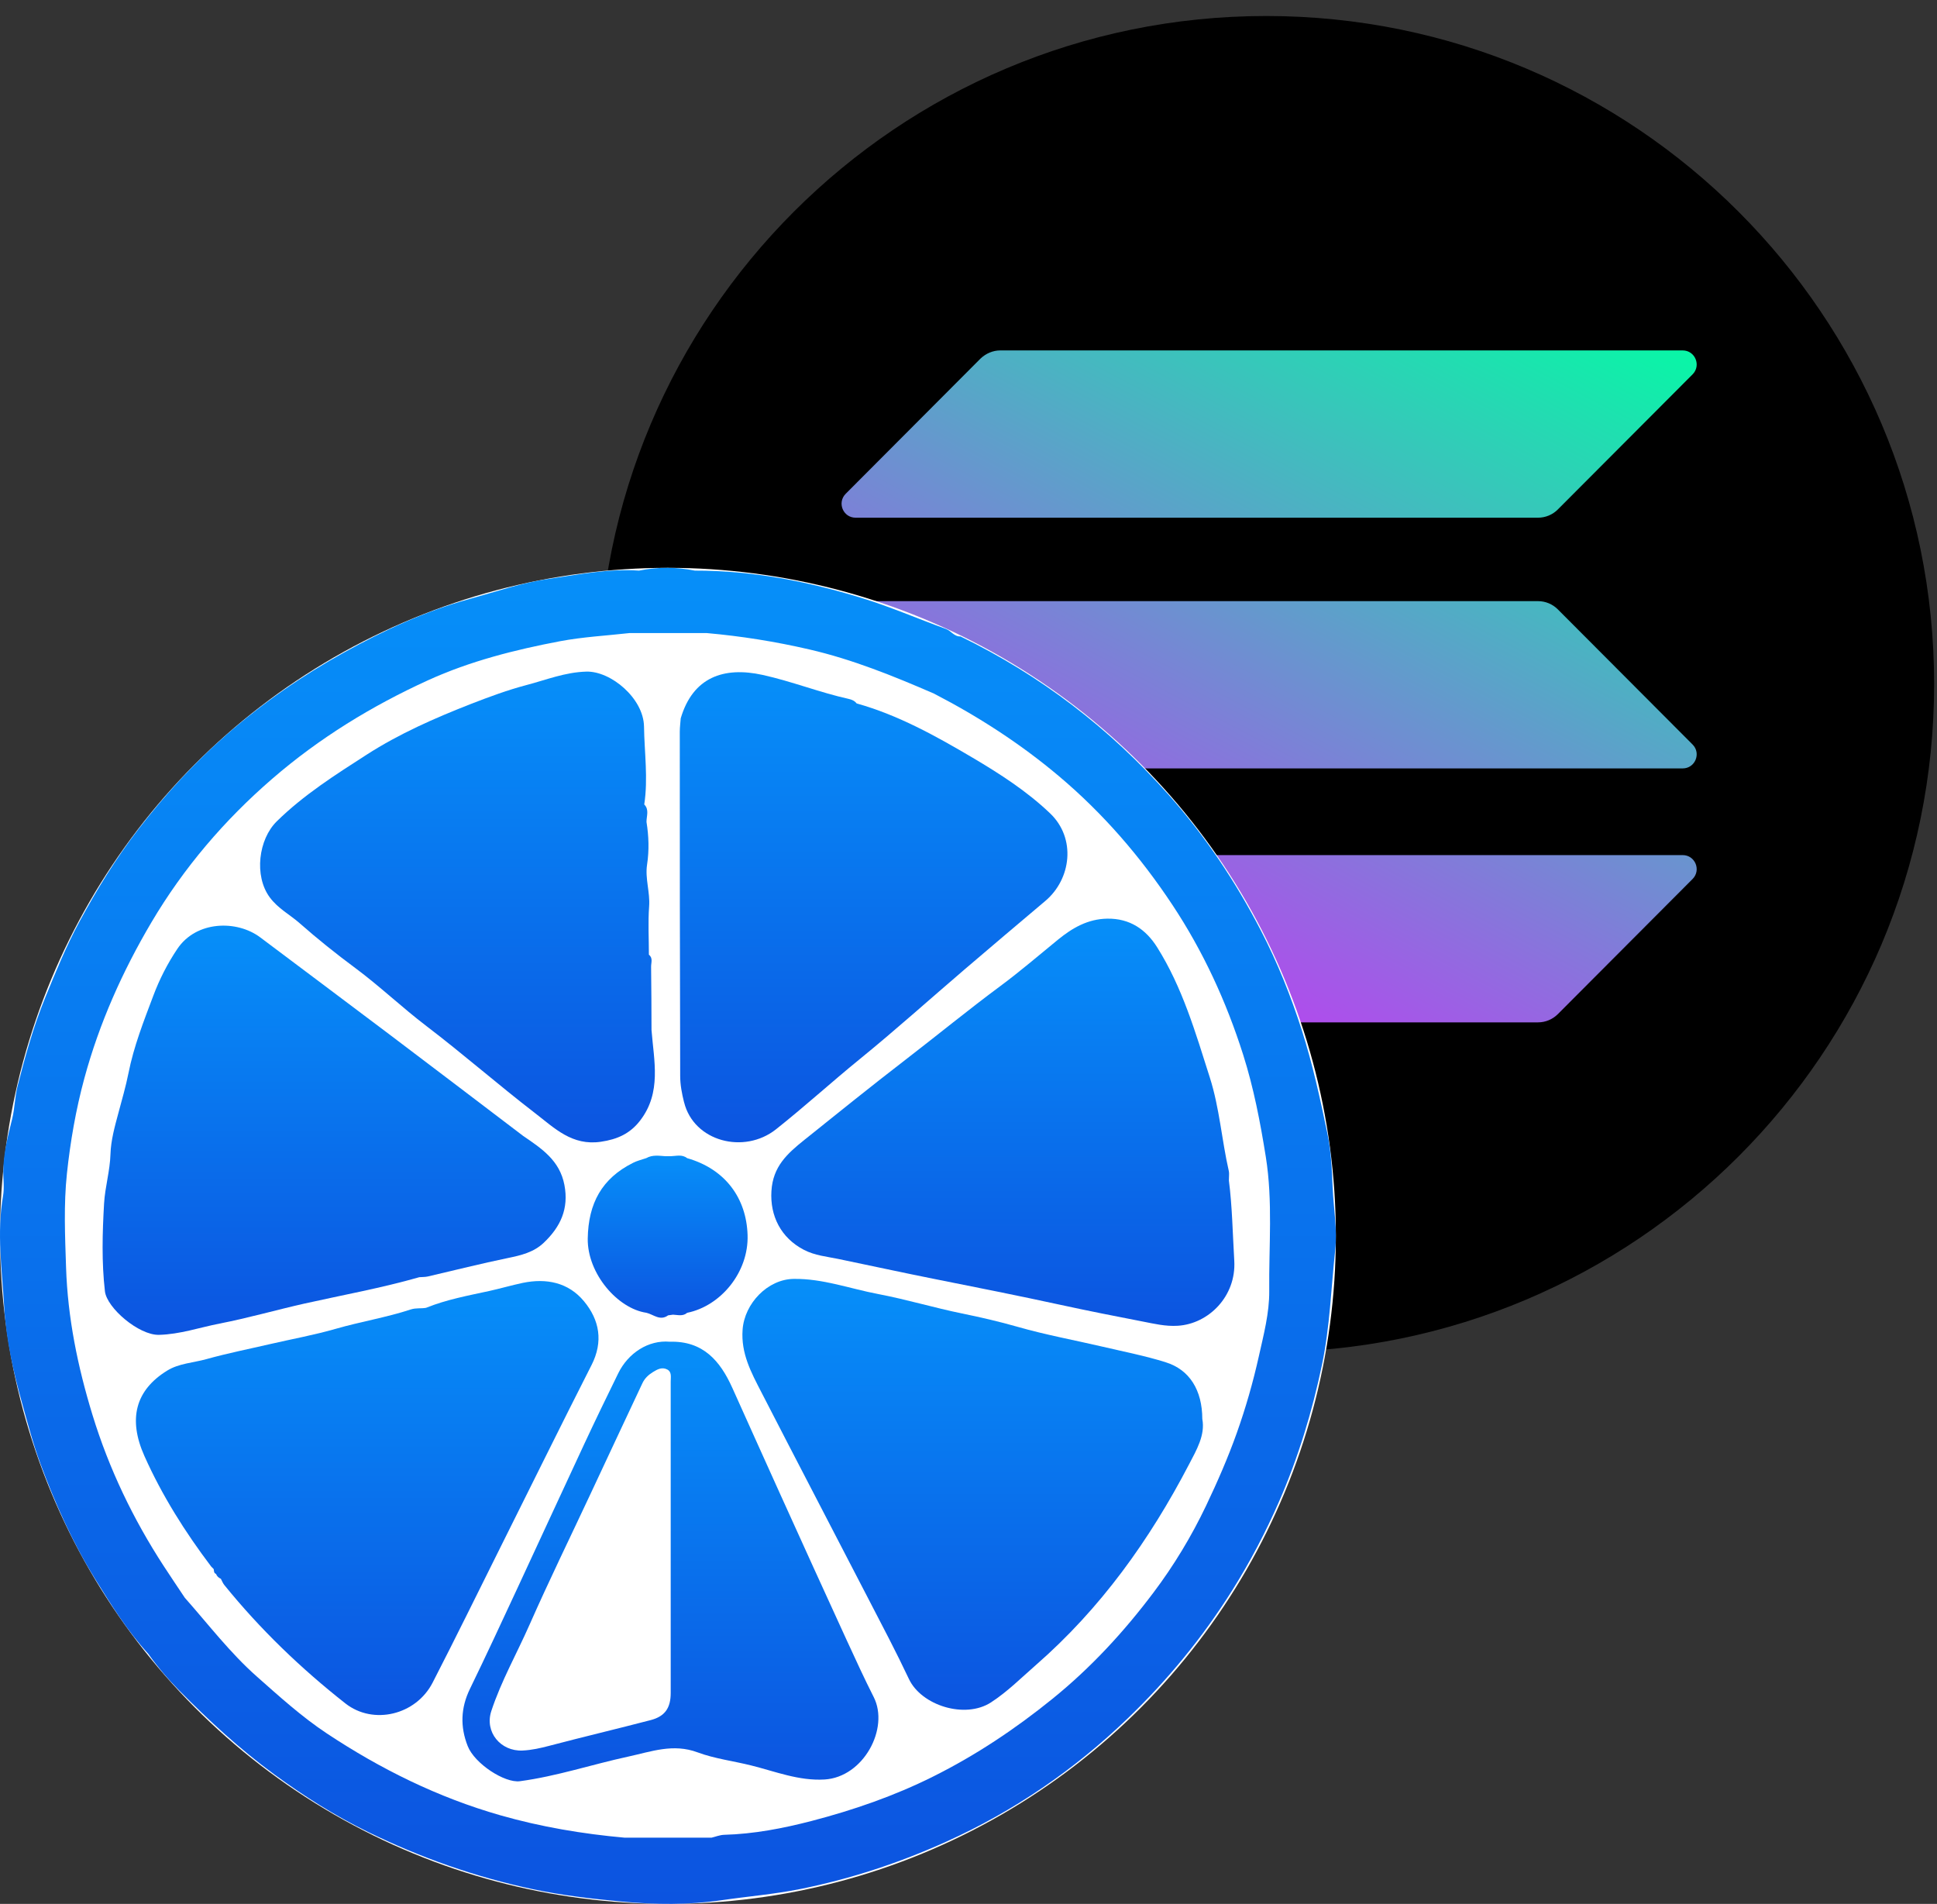 <svg width="58" height="57" viewBox="0 0 58 57" fill="none" xmlns="http://www.w3.org/2000/svg">
<rect x="0" y="0" width="58" height="57" fill="#333333" stroke="none"/>
<g clip-path="url(#clip0_13_3508)">
<path fill-rule="evenodd" clip-rule="evenodd" d="M37.914 0.479C48.96 0.479 57.914 9.433 57.914 20.48C57.914 31.526 48.96 40.48 37.914 40.48C26.867 40.48 17.914 31.526 17.914 20.48C17.914 9.433 26.867 0.479 37.914 0.479Z" fill="black"/>
<g clip-path="url(#clip1_13_3508)">
<path d="M29.359 25.845C29.514 25.69 29.726 25.6 29.951 25.6H50.385C50.758 25.6 50.945 26.051 50.681 26.316L46.645 30.363C46.49 30.517 46.278 30.608 46.052 30.608H25.619C25.245 30.608 25.059 30.156 25.323 29.891L29.359 25.845Z" fill="url(#paint0_linear_13_3508)"/>
<path d="M29.359 10.736C29.52 10.582 29.732 10.491 29.951 10.491H50.385C50.758 10.491 50.945 10.943 50.681 11.208L46.645 15.254C46.49 15.409 46.278 15.499 46.052 15.499H25.619C25.245 15.499 25.059 15.048 25.323 14.783L29.359 10.736Z" fill="url(#paint1_linear_13_3508)"/>
<path d="M46.645 18.242C46.49 18.087 46.278 17.997 46.052 17.997H25.619C25.245 17.997 25.059 18.449 25.323 18.713L29.359 22.76C29.514 22.915 29.726 23.005 29.951 23.005H50.385C50.758 23.005 50.945 22.553 50.681 22.289L46.645 18.242Z" fill="url(#paint2_linear_13_3508)"/>
</g>
</g>
<g clip-path="url(#clip2_13_3508)">
<circle cx="20" cy="37" r="20" fill="white"/>
<path d="M39.904 35.563C39.882 35.017 39.857 34.463 39.746 33.931C39.53 32.899 39.308 31.869 38.985 30.858C38.654 29.822 38.253 28.819 37.755 27.858C36.997 26.394 36.086 25.028 34.99 23.793C33.225 21.806 31.155 20.216 28.761 19.054C28.572 19.062 28.477 18.885 28.323 18.829C27.482 18.524 26.662 18.167 25.803 17.903C24.172 17.403 22.518 17.079 20.808 17.083C20.249 16.972 19.691 16.972 19.132 17.083C18.218 17.019 17.322 17.203 16.429 17.331C15.629 17.445 14.851 17.715 14.066 17.931C12.728 18.299 11.485 18.877 10.286 19.543C9.045 20.232 7.874 21.043 6.798 21.981C5.817 22.837 4.945 23.788 4.148 24.82C3.471 25.696 2.9 26.631 2.375 27.599C1.98 28.33 1.668 29.097 1.353 29.868C0.999 30.735 0.754 31.622 0.525 32.521C0.443 32.845 0.442 33.185 0.364 33.498C0.233 34.021 0.1 34.535 0.098 35.077C0.098 35.318 0.132 35.565 0.092 35.799C-0.103 36.913 0.063 38.028 0.126 39.133C0.182 40.1 0.397 41.062 0.661 42.008C0.832 42.622 0.994 43.24 1.215 43.834C1.655 45.022 2.175 46.18 2.841 47.26C3.324 48.043 3.814 48.828 4.44 49.513C4.718 49.903 5.027 50.267 5.364 50.608C6.254 51.51 7.179 52.365 8.208 53.119C9.103 53.775 10.031 54.363 11.02 54.846C12.596 55.616 14.236 56.195 15.965 56.561C16.851 56.748 17.745 56.849 18.631 56.931C19.615 57.023 20.622 57.035 21.616 56.888C22.397 56.773 23.18 56.711 23.96 56.555C25.48 56.25 26.939 55.767 28.338 55.135C30.354 54.224 32.166 52.987 33.765 51.448C34.961 50.298 36.005 49.029 36.891 47.621C37.432 46.761 37.902 45.864 38.305 44.94C38.876 43.628 39.291 42.261 39.586 40.852C39.822 39.718 39.857 38.569 39.98 37.428C40.048 36.804 39.93 36.184 39.905 35.562L39.904 35.563ZM4.903 48.717C4.973 48.641 5.04 48.562 5.102 48.48C5.039 48.562 4.973 48.641 4.903 48.717ZM20.776 55.082C20.835 55.087 20.895 55.091 20.954 55.091C20.896 55.091 20.836 55.086 20.776 55.082ZM38.005 38.653C38.011 39.304 37.837 39.963 37.693 40.608C37.52 41.383 37.302 42.146 37.034 42.899C36.769 43.644 36.454 44.364 36.116 45.074C35.678 45.993 35.149 46.87 34.537 47.681C33.654 48.854 32.664 49.93 31.512 50.861C30.397 51.764 29.218 52.55 27.936 53.189C26.774 53.769 25.552 54.191 24.299 54.517C23.442 54.739 22.573 54.907 21.682 54.931C21.556 54.935 21.43 54.987 21.305 55.017C20.439 55.017 19.572 55.017 18.706 55.017C17.445 54.904 16.201 54.695 14.983 54.347C13.116 53.813 11.397 52.964 9.785 51.895C9.034 51.397 8.367 50.791 7.692 50.194C6.886 49.481 6.24 48.631 5.533 47.833C5.428 48.011 5.318 48.187 5.197 48.355C5.318 48.188 5.428 48.012 5.533 47.833C5.323 47.518 5.112 47.206 4.906 46.89C3.986 45.477 3.264 43.975 2.768 42.356C2.326 40.911 2.027 39.454 1.978 37.94C1.947 37.003 1.905 36.061 2.004 35.134C2.106 34.175 2.272 33.219 2.526 32.282C2.975 30.628 3.669 29.076 4.536 27.61C5.498 25.984 6.717 24.555 8.152 23.315C9.56 22.097 11.134 21.133 12.819 20.365C14.075 19.793 15.416 19.454 16.769 19.197C17.453 19.068 18.155 19.031 18.848 18.953C19.619 18.953 20.392 18.953 21.163 18.953C22.199 19.045 23.221 19.208 24.238 19.444C25.535 19.744 26.754 20.24 27.966 20.765C29.299 21.455 30.55 22.262 31.702 23.232C33.031 24.351 34.149 25.647 35.105 27.09C36.028 28.483 36.72 29.988 37.224 31.576C37.54 32.572 37.736 33.594 37.902 34.631C38.117 35.975 37.991 37.313 38.005 38.652L38.005 38.653Z" fill="url(#paint3_linear_13_3508)"/>
<path d="M36.797 35.343C36.797 35.204 36.811 35.129 36.795 35.061C36.582 34.132 36.518 33.176 36.227 32.262C35.799 30.919 35.406 29.561 34.647 28.357C34.312 27.825 33.831 27.493 33.157 27.503C32.574 27.511 32.109 27.782 31.683 28.129C31.111 28.595 30.55 29.079 29.96 29.516C28.994 30.232 28.065 30.994 27.113 31.727C26.094 32.512 25.092 33.319 24.089 34.123C23.567 34.542 23.143 34.925 23.099 35.659C23.053 36.4 23.383 37.061 24.072 37.418C24.401 37.589 24.759 37.62 25.093 37.689C26.063 37.889 27.032 38.102 28.004 38.295C29.253 38.544 30.502 38.792 31.747 39.063C32.574 39.243 33.406 39.408 34.235 39.568C34.559 39.63 34.898 39.714 35.265 39.691C36.19 39.636 37.021 38.807 36.958 37.743C36.91 36.92 36.895 36.097 36.797 35.344V35.343Z" fill="url(#paint4_linear_13_3508)"/>
<path d="M34.905 40.783C34.288 40.591 33.651 40.466 33.022 40.319C32.173 40.121 31.314 39.964 30.478 39.725C29.926 39.567 29.365 39.437 28.809 39.324C27.967 39.151 27.144 38.903 26.299 38.742C25.455 38.583 24.64 38.275 23.764 38.288C22.984 38.299 22.294 39.024 22.236 39.804C22.182 40.518 22.494 41.091 22.796 41.677C23.858 43.741 24.934 45.8 26 47.862C26.413 48.659 26.833 49.454 27.216 50.266C27.588 51.059 28.896 51.471 29.673 50.967C30.168 50.646 30.579 50.231 31.018 49.848C32.955 48.158 34.423 46.106 35.603 43.841C35.826 43.414 36.093 42.963 36.001 42.482C35.999 41.619 35.62 41.006 34.905 40.784V40.783Z" fill="url(#paint5_linear_13_3508)"/>
<path d="M8.974 27.641C9.507 28.11 10.064 28.556 10.638 28.981C11.372 29.526 12.039 30.163 12.768 30.718C13.875 31.562 14.922 32.479 16.025 33.328C16.605 33.775 17.131 34.31 17.993 34.182C18.49 34.109 18.869 33.937 19.17 33.544C19.815 32.704 19.58 31.76 19.508 30.833C19.505 30.204 19.506 29.575 19.496 28.945C19.494 28.824 19.558 28.683 19.43 28.582C19.43 28.099 19.401 27.615 19.437 27.136C19.469 26.712 19.312 26.304 19.375 25.888C19.441 25.457 19.427 25.033 19.358 24.606C19.358 24.43 19.445 24.241 19.291 24.084C19.41 23.306 19.295 22.529 19.284 21.752C19.27 20.905 18.29 20.087 17.557 20.107C16.921 20.124 16.353 20.355 15.762 20.51C15.198 20.659 14.646 20.863 14.101 21.075C13.02 21.498 11.956 21.965 10.977 22.595C10.038 23.199 9.098 23.794 8.288 24.589C7.737 25.129 7.605 26.222 8.075 26.862C8.326 27.203 8.68 27.381 8.975 27.641H8.974Z" fill="url(#paint6_linear_13_3508)"/>
<path d="M6.578 39.625C7.432 39.459 8.271 39.217 9.119 39.026C10.266 38.77 11.424 38.561 12.556 38.237C12.64 38.23 12.726 38.234 12.808 38.216C13.608 38.031 14.404 37.829 15.208 37.663C15.603 37.582 15.982 37.492 16.283 37.205C16.78 36.732 17.038 36.192 16.9 35.474C16.759 34.737 16.213 34.382 15.667 34.009C14.335 32.997 13.005 31.984 11.67 30.976C10.382 30.003 9.086 29.037 7.796 28.066C7.096 27.538 5.879 27.56 5.31 28.408C5.015 28.848 4.777 29.314 4.591 29.809C4.304 30.571 4.006 31.325 3.846 32.132C3.767 32.529 3.65 32.927 3.545 33.322C3.435 33.729 3.32 34.145 3.308 34.551C3.293 35.057 3.145 35.534 3.116 36.034C3.066 36.911 3.041 37.785 3.142 38.66C3.2 39.158 4.157 39.976 4.758 39.963C5.388 39.948 5.973 39.743 6.578 39.625Z" fill="url(#paint7_linear_13_3508)"/>
<path d="M20.484 33C20.774 34.175 22.279 34.566 23.235 33.81C24.092 33.131 24.899 32.395 25.746 31.706C26.817 30.835 27.844 29.911 28.893 29.014C29.694 28.33 30.497 27.649 31.302 26.971C32.074 26.32 32.232 25.097 31.439 24.346C30.743 23.684 29.946 23.171 29.126 22.686C28.019 22.033 26.899 21.409 25.65 21.059C25.59 20.98 25.503 20.944 25.412 20.924C24.541 20.731 23.712 20.399 22.836 20.206C21.67 19.949 20.746 20.276 20.383 21.506C20.374 21.638 20.355 21.77 20.355 21.903C20.356 25.339 20.356 28.774 20.367 32.21C20.367 32.474 20.416 32.733 20.483 33.001L20.484 33Z" fill="url(#paint8_linear_13_3508)"/>
<path d="M17.711 40.871C18.07 40.166 17.953 39.519 17.486 38.957C17.019 38.393 16.359 38.261 15.65 38.408C15.315 38.479 14.984 38.576 14.649 38.65C14.01 38.789 13.367 38.907 12.756 39.154C12.606 39.181 12.458 39.151 12.299 39.203C11.563 39.445 10.797 39.568 10.051 39.783C9.41 39.968 8.744 40.088 8.09 40.239C7.453 40.387 6.81 40.514 6.181 40.69C5.788 40.8 5.358 40.816 5.007 41.033C4.053 41.62 3.83 42.486 4.325 43.592C4.851 44.77 5.542 45.867 6.324 46.9C6.349 46.925 6.374 46.951 6.399 46.976C6.411 47.03 6.398 47.096 6.469 47.12C6.495 47.192 6.548 47.236 6.614 47.267C6.648 47.33 6.673 47.4 6.718 47.454C7.788 48.776 9.01 49.95 10.343 50.998C11.177 51.653 12.455 51.345 12.953 50.377C13.648 49.028 14.315 47.664 14.993 46.306C15.899 44.494 16.793 42.676 17.711 40.87V40.871Z" fill="url(#paint9_linear_13_3508)"/>
<path d="M25.371 49.144C24.693 47.667 24.021 46.188 23.351 44.708C22.874 43.656 22.402 42.601 21.927 41.548C21.565 40.744 21.053 40.14 20.055 40.169C19.412 40.112 18.808 40.509 18.511 41.116C18.168 41.816 17.827 42.518 17.497 43.226C16.825 44.666 16.162 46.11 15.492 47.55C15.023 48.558 14.556 49.566 14.07 50.565C13.795 51.132 13.776 51.693 14.004 52.273C14.21 52.8 15.112 53.388 15.57 53.326C16.673 53.178 17.727 52.824 18.809 52.59C19.502 52.44 20.155 52.19 20.886 52.462C21.402 52.654 21.962 52.721 22.499 52.856C23.221 53.036 23.919 53.32 24.69 53.275C25.861 53.204 26.634 51.74 26.162 50.808C25.885 50.261 25.628 49.703 25.372 49.145L25.371 49.144ZM20.083 46.093C20.083 47.624 20.083 49.154 20.083 50.685C20.083 51.131 19.913 51.384 19.486 51.496C18.476 51.76 17.458 52 16.448 52.266C16.181 52.336 15.924 52.395 15.646 52.408C14.991 52.438 14.504 51.853 14.712 51.224C15.008 50.325 15.478 49.5 15.858 48.637C16.441 47.317 17.076 46.02 17.688 44.712C18.204 43.611 18.718 42.509 19.236 41.41C19.303 41.269 19.408 41.166 19.548 41.079C19.692 40.989 19.825 40.922 19.977 40.999C20.12 41.071 20.083 41.229 20.083 41.358C20.084 42.937 20.083 44.516 20.083 46.094V46.093Z" fill="url(#paint10_linear_13_3508)"/>
<path d="M18.956 34.813C18.023 35.279 17.616 36.024 17.599 37.08C17.584 38.129 18.496 39.178 19.355 39.302C19.569 39.353 19.765 39.556 20.005 39.379C20.053 39.372 20.102 39.366 20.151 39.359C20.296 39.365 20.447 39.416 20.576 39.303C21.585 39.098 22.42 38.087 22.385 36.976C22.351 35.873 21.719 34.999 20.575 34.673C20.422 34.552 20.247 34.611 20.078 34.615C20.028 34.615 19.978 34.615 19.928 34.615C19.733 34.602 19.536 34.567 19.352 34.672C19.219 34.718 19.079 34.75 18.955 34.813H18.956Z" fill="url(#paint11_linear_13_3508)"/>
</g>
<defs>
<linearGradient id="paint0_linear_13_3508" x1="48.433" y1="8.074" x2="34.236" y2="35.199" gradientUnits="userSpaceOnUse">
<stop stop-color="#00FFA3"/>
<stop offset="1" stop-color="#DC1FFF"/>
</linearGradient>
<linearGradient id="paint1_linear_13_3508" x1="42.249" y1="4.838" x2="28.052" y2="31.963" gradientUnits="userSpaceOnUse">
<stop stop-color="#00FFA3"/>
<stop offset="1" stop-color="#DC1FFF"/>
</linearGradient>
<linearGradient id="paint2_linear_13_3508" x1="45.322" y1="6.445" x2="31.124" y2="33.571" gradientUnits="userSpaceOnUse">
<stop stop-color="#00FFA3"/>
<stop offset="1" stop-color="#DC1FFF"/>
</linearGradient>
<linearGradient id="paint3_linear_13_3508" x1="20" y1="17" x2="20" y2="56.999" gradientUnits="userSpaceOnUse">
<stop stop-color="#068FF9"/>
<stop offset="1" stop-color="#0C54E0"/>
</linearGradient>
<linearGradient id="paint4_linear_13_3508" x1="30.028" y1="27.502" x2="30.028" y2="39.695" gradientUnits="userSpaceOnUse">
<stop stop-color="#068FF9"/>
<stop offset="1" stop-color="#0C54E0"/>
</linearGradient>
<linearGradient id="paint5_linear_13_3508" x1="29.124" y1="38.288" x2="29.124" y2="51.188" gradientUnits="userSpaceOnUse">
<stop stop-color="#068FF9"/>
<stop offset="1" stop-color="#0C54E0"/>
</linearGradient>
<linearGradient id="paint6_linear_13_3508" x1="13.698" y1="20.106" x2="13.698" y2="34.201" gradientUnits="userSpaceOnUse">
<stop stop-color="#068FF9"/>
<stop offset="1" stop-color="#0C54E0"/>
</linearGradient>
<linearGradient id="paint7_linear_13_3508" x1="10.005" y1="27.712" x2="10.005" y2="39.963" gradientUnits="userSpaceOnUse">
<stop stop-color="#068FF9"/>
<stop offset="1" stop-color="#0C54E0"/>
</linearGradient>
<linearGradient id="paint8_linear_13_3508" x1="26.159" y1="20.125" x2="26.159" y2="34.198" gradientUnits="userSpaceOnUse">
<stop stop-color="#068FF9"/>
<stop offset="1" stop-color="#0C54E0"/>
</linearGradient>
<linearGradient id="paint9_linear_13_3508" x1="10.996" y1="38.352" x2="10.996" y2="51.345" gradientUnits="userSpaceOnUse">
<stop stop-color="#068FF9"/>
<stop offset="1" stop-color="#0C54E0"/>
</linearGradient>
<linearGradient id="paint10_linear_13_3508" x1="20.075" y1="40.164" x2="20.075" y2="53.33" gradientUnits="userSpaceOnUse">
<stop stop-color="#068FF9"/>
<stop offset="1" stop-color="#0C54E0"/>
</linearGradient>
<linearGradient id="paint11_linear_13_3508" x1="19.993" y1="34.597" x2="19.993" y2="39.45" gradientUnits="userSpaceOnUse">
<stop stop-color="#068FF9"/>
<stop offset="1" stop-color="#0C54E0"/>
</linearGradient>
<clipPath id="clip0_13_3508">
<rect width="40" height="40" fill="white" transform="translate(17.914 0.479)"/>
</clipPath>
<clipPath id="clip1_13_3508">
<rect width="25.603" height="20.117" fill="white" transform="translate(25.2 10.491)"/>
</clipPath>
<clipPath id="clip2_13_3508">
<rect width="40" height="40" fill="white" transform="translate(0 17)"/>
</clipPath>
</defs>
</svg>
